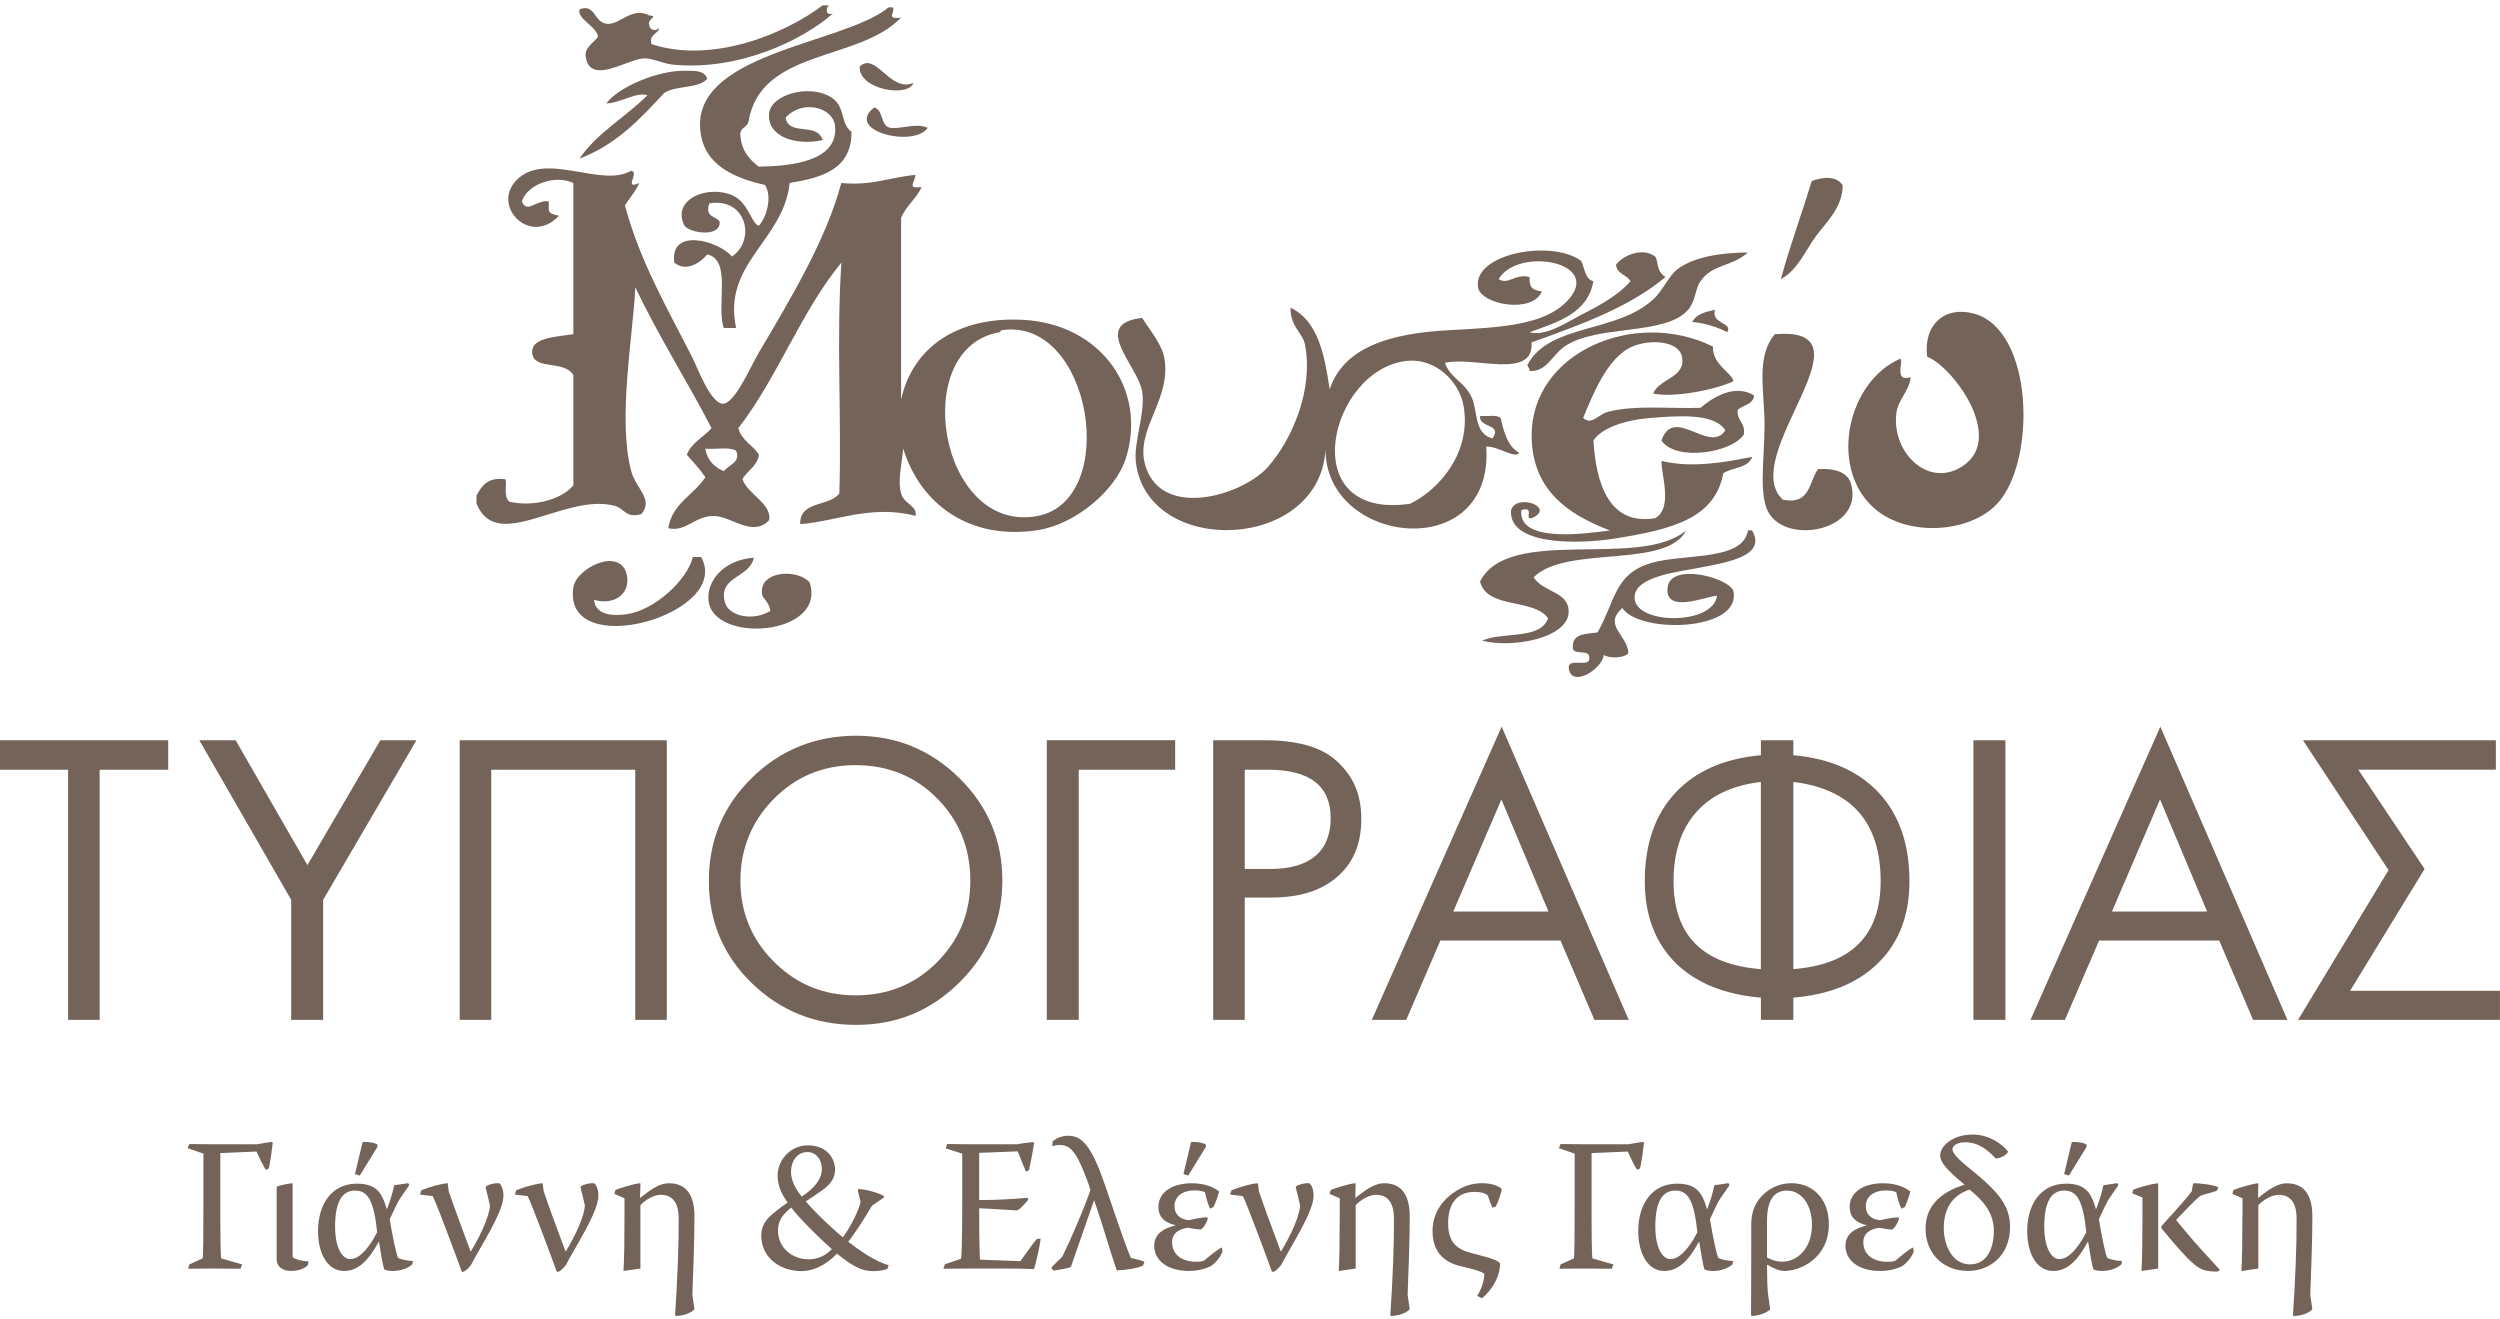 <?xml version="1.0" encoding="UTF-8"?><svg width="288" height="152" viewBox="0 0 288 152" fill="none" xmlns="http://www.w3.org/2000/svg">
<path d="M103.793 2.024C99.018 7.097 87.597 5.582 86.227 14.026C86.074 14.658 85.312 14.687 85.277 15.436C85.365 17.309 86.298 18.35 87.413 19.199C91.002 19.146 96.633 18.631 96.196 14.494C95.966 12.323 92.395 11.433 90.501 13.552C90.878 15.746 94.107 14.008 94.774 16.138C91.775 16.817 88.352 15.799 88.6 13.078C88.801 10.889 93.216 9.649 95.724 11.193C97.465 12.27 96.728 14.166 98.097 15.196C98.097 19.515 94.703 20.463 90.973 21.077C90.253 27.777 83.199 30.311 84.799 37.784H83.376C82.485 35.215 84.338 29.925 81.476 29.311C80.755 30.206 79.056 31.411 77.68 30.253C77.131 26.174 82.727 27.713 84.326 29.545C87.071 27.719 86.062 22.727 81.718 23.424C81.151 25.08 82.497 24.852 82.904 25.542C83.034 27.409 79.445 26.841 78.867 26.01C77.308 23.073 81.358 21.253 84.326 22.482C86.204 23.26 86.54 25.735 87.413 26.01C88.323 25.033 88.99 22.651 88.128 21.305C84.185 20.439 81.369 18.836 80.767 15.658C78.949 6.073 97.135 5.184 102.37 0.847H102.843C103.214 1.368 101.934 2.293 103.793 2.024Z" fill="#746359"/>
<path d="M105.215 9.555C104.654 11.275 98.87 10.322 99.041 7.671C100.865 5.88 102.547 10.702 105.215 9.555Z" fill="#746359"/>
<path d="M81.476 9.087C80.437 10.251 77.775 9.812 76.488 10.737C73.726 13.727 70.946 16.694 66.755 18.268C68.803 15.278 72.067 13.493 74.588 10.971C73.218 10.561 71.542 11.866 69.842 11.913C71.253 10.023 75.821 8.045 79.097 8.15C79.87 8.174 81.204 8.051 81.47 9.093" fill="#746359"/>
<path d="M106.88 14.734C105.215 17.069 97.253 15.056 100.706 12.381C101.827 12.68 101.373 14.541 102.606 14.734C104.141 14.839 105.563 14.125 106.88 14.734Z" fill="#746359"/>
<path d="M83.376 54.274C84.031 53.502 85.347 53.256 84.799 51.922C84.019 51.442 82.396 51.793 81.239 51.688C81.493 53.01 82.26 53.812 83.376 54.274ZM119.458 59.453C129.114 57.698 125.774 36.497 115.421 38.036C115.273 38.059 115.179 38.27 115.185 38.27C104.631 40.008 108.166 61.507 119.458 59.453ZM54.891 58.037V57.095C55.487 55.96 56.195 54.936 58.214 55.211C58.438 55.702 57.954 57.247 58.692 57.797C61.537 58.441 64.701 57.522 66.052 55.913V43.203C64.96 41.418 61.437 42.717 61.307 40.616C61.2 38.913 63.868 38.831 66.052 38.498V21.083C63.921 20.076 60.734 21.235 60.12 23.201C60.716 24.688 61.797 22.961 63.207 23.201C63.302 24.237 62.847 24.553 64.394 24.852C61.094 28.38 56.679 23.833 59.406 20.849C62.676 17.279 69.246 21.703 72.698 19.673C73.755 19.807 71.736 21.926 73.649 21.083C73.206 22.06 72.539 22.803 71.99 23.669C73.779 30.264 76.866 35.478 79.823 41.319C80.277 42.214 81.782 46.252 83.146 46.497C84.556 46.755 86.428 42.296 87.419 40.616C91.037 34.478 95.175 27.637 96.916 21.083C100.422 21.422 102.577 20.416 105.463 20.141C105.38 21.112 104.401 21.738 106.177 21.551C105.552 22.891 104.401 23.71 103.805 25.08V46.023C105.18 39.867 110.457 36.467 117.811 36.842C126.889 37.304 132.201 44.947 129.681 52.846C128.536 56.434 123.962 60.413 119.476 61.086C111.684 62.25 106.024 58.09 104.047 51.67C103.928 53.303 103.374 55.316 103.81 56.849C104.165 58.096 105.682 58.23 105.475 59.436C100.446 58.072 96.055 60.126 92.183 60.378C92.112 57.639 95.565 58.394 96.692 56.849C96.963 47.96 96.338 39.112 96.928 30.253C92.265 35.906 89.574 43.513 85.058 49.318C85.43 50.757 86.734 51.267 87.431 52.378C87.236 53.754 86.079 54.175 85.53 55.205C86.18 56.995 88.895 57.984 88.617 59.91C86.711 61.964 84.261 59.447 82.207 59.441C80.023 59.436 79.044 61.314 76.984 60.852C77.456 57.949 79.935 57.031 81.257 54.971C80.626 54.029 79.852 53.227 79.12 52.384C79.675 50.974 81.044 50.371 81.971 49.324C79.132 43.823 75.862 38.749 73.188 33.085C72.929 38.732 71.123 48.288 72.716 54.269C73.253 56.287 75.307 57.493 73.903 59.213C72.085 59.758 71.972 58.581 70.816 58.271C65.031 56.738 57.246 63.813 54.908 58.037" fill="#746359"/>
<path d="M212.281 21.323C212.275 23.921 210.398 25.566 209.194 27.21C207.966 28.883 207.104 31.101 205.156 32.155C206.213 28.257 207.559 24.647 208.715 20.861C209.984 20.357 211.543 20.246 212.275 21.329" fill="#746359"/>
<path d="M168.602 46.743C168.112 43.981 165.415 41.278 162.192 41.564C153.143 42.378 148.917 59.992 162.428 58.037C165.822 56.416 169.546 52.068 168.602 46.743ZM166.465 41.798C166.979 43.489 168.744 43.993 169.552 45.801C170.255 47.381 169.788 49.944 171.925 50.506C173.153 48.797 170.337 49.33 170.503 47.919C171.311 47.984 172.427 47.738 172.875 48.153C173.253 49.821 173.69 51.425 175.012 52.156C174.558 52.923 172.545 51.36 171.217 51.448C172.149 65.106 152.553 62.836 152.701 51.682C152.152 63.532 132.278 64.263 130.862 53.332C130.549 50.939 131.989 47.556 131.576 45.093C131.068 42.097 125.561 37.31 131.576 36.62C132.573 38.229 133.954 39.715 134.185 41.564C134.822 46.597 130.136 50.02 132.284 54.508C134.728 59.599 143.28 56.925 146.055 53.8C148.799 50.705 151.355 44.935 150.328 39.68C150.056 38.305 148.628 37.655 148.669 35.443C151.821 36.947 152.583 40.821 153.179 44.859C154.772 39.984 160.197 38.387 166.949 38.036C172.875 37.725 177.816 37.468 180.478 34.741C184.94 30.177 174.841 28.357 172.645 32.155C173.708 32.88 174.623 31.458 176.204 31.921C176.175 32.921 176.346 33.419 177.627 33.571C176.494 36.216 170.573 35.063 170.267 33.103C169.664 29.229 178.695 27.538 182.136 30.042C182.573 30.861 182.55 32.143 183.559 32.395C182.892 36.128 179.439 37.099 176.199 38.276C178.123 38.785 180.448 37.14 182.373 36.157C184.456 35.092 186.54 33.916 187.832 32.389C187.407 31.634 186.268 31.581 186.168 30.504C186.882 29.457 189.225 28.421 190.677 29.562C191.096 30.142 190.713 31.142 191.864 31.915C187.708 35.402 182.066 37.421 176.435 39.446C176.724 43.811 169.777 41.002 166.465 41.798Z" fill="#746359"/>
<path d="M201.36 29.088C199.436 30.785 197.341 30.364 195.901 32.383C195.287 33.243 195.34 34.682 194.478 35.677C191.851 38.726 183.954 37.333 180.235 39.914C178.748 40.95 178.217 42.834 176.198 42.74C176.263 42.36 175.974 42.337 175.962 42.032C178.476 37.263 186.132 38.422 190.441 34.501C191.544 33.501 192.282 31.704 193.292 30.973C195.263 29.539 198.368 29.106 201.366 29.088" fill="#746359"/>
<path d="M197.559 35.683C197.116 37.374 199.655 37.117 198.982 38.27C197.831 37.684 196.538 37.24 194.944 37.093C195.393 36.204 196.455 35.923 197.559 35.683Z" fill="#746359"/>
<path d="M218.927 41.33C219.31 41.681 218.148 44.069 220.113 43.449C219.924 45.14 218.637 45.988 218.449 47.685C217.947 52.244 222.309 56.428 226.281 53.566C230.838 50.283 225.053 42.331 222.008 41.09C221.541 37.369 224.085 35.18 227.468 36.145C234.326 38.106 234.592 53.18 230.076 58.031C226.865 61.478 219.363 61.958 215.598 58.265C210.716 53.484 212.936 43.893 218.921 41.319" fill="#746359"/>
<path d="M199.696 43.917C197.636 44.9 192.731 45.871 190.441 45.327C191.191 43.572 194.248 43.507 193.764 41.09C193.398 39.259 190.111 39.048 188.069 39.914C185.111 41.166 183.435 45.643 182.373 48.153C183.406 49.031 184.108 47.738 185.224 47.445C188.405 46.608 192.808 47.118 195.907 46.977C197.152 45.889 199.82 44.133 202.081 45.567C201.957 46.62 200.794 46.65 200.18 47.217C200.051 48.522 201.101 48.657 200.895 50.044C199.567 52.144 193.092 53.215 191.398 50.752C192.814 46.626 196.952 52.367 198.758 49.575C197.489 47.516 193.08 47.913 189.975 48.165C187.136 48.399 184.438 49.341 183.565 50.752C183.854 55.65 185.342 60.594 190.689 59.693C192.743 58.464 191.368 54.748 191.403 53.104C195.146 53.999 199.153 53.139 201.851 52.636C201.42 53.935 199.567 53.824 198.528 54.52C197.542 59.681 192.814 60.975 185.944 62.051C181.558 62.736 173.725 62.783 174.074 58.757C174.723 56.767 179.309 58.464 176.447 59.699C175.526 59.88 176.889 58.283 175.26 58.757C174.865 62.502 182.207 61.548 185.466 61.109C180.389 59.184 176.517 56.287 176.447 50.283C176.328 40.605 188.322 35.473 197.335 39.926C197.235 41.992 199.519 42.934 199.708 43.928" fill="#746359"/>
<path d="M205.392 57.569C208.55 58.195 208.391 55.521 209.43 54.04C211.578 53.912 212.883 54.52 213.225 55.691C214.889 61.302 205.133 63.017 203.492 58.517C202.589 56.053 203.415 51.577 203.256 47.925C203.09 44.168 202.482 40.886 204.442 38.51C216.524 37.456 200.039 52.607 205.392 57.575" fill="#746359"/>
<path d="M201.361 61.098H201.833C203.556 64.018 199.071 64.755 196.137 65.334C193.268 65.902 188.257 66.382 188.304 68.863C188.358 71.988 197.371 72.07 197.802 68.629C196.503 68.705 191.769 70.765 192.106 67.687C192.43 64.685 199.425 66.627 199.702 68.155C200.54 72.754 188.853 73.035 186.882 70.039C184.669 72.087 187.407 73.035 187.596 75.218C187.224 75.821 185.406 75.879 184.751 75.452C184.58 77.143 180.867 79.379 180.714 76.862C180.743 75.715 183.281 77.055 183.087 75.686C183.045 74.709 181.098 75.616 181.186 74.51C181.133 72.971 182.709 73.035 184.037 72.86C186.121 69.173 185.967 66.113 190.211 64.86C194.006 63.743 200.812 64.673 201.367 61.092" fill="#746359"/>
<path d="M80.767 64.158C84.462 70.794 64.777 76.318 66.046 67.687C66.389 65.364 71.559 62.929 72.22 66.276C72.627 68.348 70.857 69.782 68.425 69.103C68.649 71.028 70.898 70.94 72.22 70.753C75.384 70.297 79.162 66.856 79.817 64.164H80.767V64.158Z" fill="#746359"/>
<path d="M86.847 64.246C86.334 66.651 82.668 66.353 83.524 69.425C83.967 71.016 86.823 71.59 88.748 70.367C88.476 68.886 87.567 69.109 87.797 67.78C88.151 65.732 91.911 65.615 93.257 67.072C95.329 73.234 82.16 74.235 81.623 69.191C81.381 66.909 83.365 64.498 86.847 64.246Z" fill="#746359"/>
<path d="M95.482 0.613C95.163 0.912 95.027 1.854 95.954 1.555C92.589 4.54 85.17 8.227 77.438 7.437C76.358 7.325 75.142 6.658 74.115 6.728C72.19 6.863 67.929 9.877 67.468 6.494C67.309 5.324 68.832 4.663 68.891 4.142C68.531 2.884 66.489 2.193 66.754 1.081C68.59 0.373 68.383 2.515 69.841 2.732C71.394 2.96 72.751 0.689 74.829 1.79C75.968 1.836 74.421 2.199 74.829 2.966C74.728 3.346 75.714 3.756 75.779 3.2C76.316 3.668 74.605 3.902 75.065 5.084C81.983 7.372 90.435 3.925 94.767 0.613L95.482 0.613Z" fill="#746359"/>
<path d="M194.237 61.098C192.029 65.58 180.39 62.748 176.671 66.51C177.804 68.284 180.761 68.12 180.708 70.513C180.637 73.568 174.092 74.691 170.739 73.808C173.071 72.743 177.48 73.743 178.336 71.221C176.659 68.88 171.288 70.209 170.503 66.984C173.82 60.471 188.93 65.639 194.243 61.098" fill="#746359"/>
<path d="M288 114.144H270.729L279.312 100.1L271.674 88.665H287.522V85.277H265.299L275.162 100.234L264.738 117.486H287.994V114.144H288ZM243.295 105.01L248.837 92.095L254.261 105.01H243.295ZM248.872 83.709L233.916 117.486H237.882L241.813 108.351H255.654L259.556 117.486H263.511L248.872 83.709ZM231.023 85.277H227.34V117.491H231.023V85.277ZM192.793 101.516C192.793 98.21 193.655 95.571 195.372 93.604C197.09 91.638 199.587 90.462 202.851 90.082V111.645C196.146 111.125 192.793 107.748 192.793 101.516ZM206.593 111.645V90.076C213.298 90.912 216.651 94.722 216.651 101.51C216.651 107.742 213.298 111.119 206.593 111.64M216.468 91.357C214.13 88.835 210.843 87.384 206.593 86.998V85.277H202.857V86.998C198.607 87.384 195.319 88.835 192.982 91.357C190.644 93.879 189.482 97.268 189.482 101.51C189.482 105.513 190.709 108.696 193.165 111.066C195.514 113.296 198.749 114.583 202.857 114.928V117.486H206.593V114.928C210.701 114.583 213.912 113.296 216.232 111.066C218.723 108.702 219.968 105.513 219.968 101.51C219.968 97.262 218.799 93.879 216.468 91.357ZM167.418 105.01L172.961 92.095L178.385 105.01H167.418ZM172.99 83.709L158.033 117.486H162L165.931 108.351H179.772L183.674 117.486H187.628L172.99 83.709ZM146.358 100.1H143.395V88.671H146.092C150.891 88.671 153.293 90.532 153.293 94.26C153.293 97.987 150.98 100.106 146.358 100.106M153.819 87.524C152.095 86.026 149.374 85.277 145.656 85.277H139.759V117.491H143.395V103.394H146.5C149.587 103.394 152.03 102.663 153.819 101.2C155.82 99.597 156.823 97.32 156.823 94.359C156.823 91.398 155.82 89.262 153.819 87.519M135.385 85.271H120.588V117.486H124.271V88.671H135.379V85.277L135.385 85.271ZM107.974 110.826C105.43 113.383 102.296 114.665 98.572 114.665C94.847 114.665 91.754 113.378 89.169 110.803C86.59 108.228 85.297 105.115 85.297 101.457C85.297 97.8 86.578 94.628 89.139 92.036C91.701 89.444 94.847 88.145 98.566 88.145C102.284 88.145 105.466 89.432 107.992 92.007C110.518 94.582 111.781 97.73 111.781 101.457C111.781 105.185 110.506 108.269 107.962 110.832M110.518 89.637C107.219 86.383 103.252 84.756 98.619 84.756C93.985 84.756 89.913 86.377 86.613 89.613C83.314 92.85 81.661 96.799 81.661 101.463C81.661 106.127 83.308 110.06 86.613 113.261C89.913 116.462 93.915 118.065 98.619 118.065C103.323 118.065 107.219 116.438 110.518 113.184C113.818 109.931 115.47 106.004 115.47 101.411C115.47 96.817 113.818 92.89 110.518 89.637ZM76.815 85.277H52.957V117.491H56.593V88.671H73.179V117.491H76.815V85.277ZM43.82 85.277L35.415 99.661L27.145 85.277H22.961L33.544 103.658V117.491H37.227V103.658L47.975 85.277H43.838H43.82ZM19.366 85.277H0V88.671H7.844V117.491H11.48V88.671H19.378V85.277H19.366Z" fill="#746359"/>
<path d="M258.323 140.033C258.323 142.882 258.299 144.837 258.21 146.423L260.158 146.142V138.839C260.666 138.318 261.604 137.645 262.525 137.645C263.623 137.645 264.567 138.295 264.567 140.384C264.591 143.298 264.414 147.663 264.148 151.508L264.261 151.613C265.093 151.572 265.99 151.286 266.385 150.829L266.143 149.179C266.208 147.137 266.385 143.245 266.385 140.138C266.385 138.055 265.707 136.317 263.452 136.317C262.572 136.317 261.74 136.709 260.164 137.984L260.123 137.961L260.164 136.358L260.123 136.311C259.485 136.358 257.603 136.919 257.278 137.112L257.172 137.546L258.334 138.043V140.021L258.323 140.033ZM246.813 139.968C246.813 142.859 246.789 144.79 246.701 146.417L248.625 146.136V136.317C247.728 136.381 246.104 136.884 245.756 137.054L245.626 137.464L246.813 137.961V139.962V139.968ZM248.955 141.443C250.224 143.005 251.759 144.767 252.509 145.422C253.429 146.247 253.931 146.487 255.489 146.487L255.731 146.294C255.513 146.031 254.923 145.405 253.89 144.275C252.703 143.017 250.974 140.904 250.691 140.536C252.225 138.927 252.798 138.318 253.3 137.908C253.518 137.733 253.695 137.668 254.002 137.581C254.439 137.475 255.035 137.3 255.383 137.171L255.56 136.779C254.994 136.475 253.105 136.258 252.668 136.322C252.58 136.603 252.538 136.972 252.491 137.235C251.966 137.996 249.552 140.647 249.026 141.215L248.961 141.455L248.955 141.443ZM238.343 135.421L240.379 132.115V131.858C240.031 131.618 239.11 131.489 238.667 131.577C238.384 132.77 238.095 133.988 237.788 135.252L238.337 135.427L238.343 135.421ZM237.227 145.048C236.354 145.048 235.498 143.789 235.498 141.308C235.498 138.523 236.265 137.153 237.8 137.153C239.334 137.153 239.972 138.435 240.344 141.958C239.116 144.328 238.018 145.042 237.298 145.042H237.233L237.227 145.048ZM242.315 136.527C242.138 137.329 241.92 138.113 241.483 139.266H241.442C240.893 137.288 240.125 136.358 238.024 136.358C235.02 136.358 233.509 138.833 233.532 141.899C233.556 144.509 234.689 146.417 236.531 146.417C238 146.417 239.228 145.44 240.497 143.093H240.562C240.757 144.31 240.981 145.703 241.152 146.224C241.371 146.352 241.766 146.417 242.138 146.417C243.212 146.417 244.068 145.984 244.399 145.639L244.464 145.27C243.85 145.246 243.059 145.094 242.752 144.901C242.557 144.486 242.185 142.795 241.79 140.466C242.315 139.295 242.734 138.447 242.976 138.078L244.05 136.516L243.921 136.299L242.321 136.539L242.315 136.527ZM227.193 130.705C225.021 130.705 223.51 131.963 223.51 133.116C223.51 133.9 224.318 134.83 226.313 136.463L226.249 136.504C223.834 137.241 221.822 138.745 221.822 141.548C221.822 144.351 223.817 146.411 226.709 146.411C229.229 146.411 231.555 144.655 231.555 141.349C231.555 139.026 230.439 137.44 226.933 134.631C225.31 133.326 224.938 132.782 224.915 132.373C224.938 132.068 225.375 131.571 226.408 131.588C228.007 131.612 228.975 132.501 229.896 133.438C230.38 133.502 231.053 133.092 231.295 132.765L231.319 132.653C230.729 131.869 229.217 130.699 227.222 130.699H227.199L227.193 130.705ZM226.951 145.656C224.844 145.656 223.923 143.351 223.923 141.484C223.923 139.395 224.755 137.768 226.862 137.048H226.904C228.332 138.224 229.69 139.588 229.69 141.806C229.69 143.696 228.964 145.65 226.969 145.65H226.945L226.951 145.656ZM219.431 139.049C219.608 138.681 219.892 137.961 220.069 137.265C219.608 136.855 218.534 136.311 216.934 136.311C214.656 136.311 213.08 137.352 213.08 139.049C213.08 140.114 213.718 140.852 215.028 141.139V141.179C213.8 141.484 212.596 142.069 212.596 143.526C212.596 145.247 214.196 146.417 216.563 146.417C217.855 146.417 218.752 146.048 219.059 145.896C219.455 145.703 220.328 144.79 220.464 144.117L220.376 143.702C219.85 143.983 219.083 144.591 218.357 145.223C218.162 145.311 217.855 145.375 217.241 145.352C215.577 145.287 214.656 144.375 214.656 143.111C214.656 142.046 215.465 141.589 216.498 141.437C216.982 141.548 217.572 141.63 217.967 141.653C218.381 141.373 218.687 140.723 218.776 140.372L218.687 140.243C218.203 140.243 217.483 140.354 216.586 140.571C215.536 140.483 214.939 139.851 214.939 138.962C214.939 137.785 215.925 137.136 217.283 137.136C217.873 137.136 218.203 137.247 218.445 137.335C218.552 137.832 218.752 138.64 219.036 139.248L219.431 139.049ZM203.559 140.612C203.559 138.218 204.415 137.153 205.861 137.153C207.42 137.153 208.736 138.634 208.736 141.109C208.736 143.825 207.048 145.346 205.312 145.346C204.569 145.346 203.931 145.083 203.559 144.849V140.606V140.612ZM203.689 149.173C203.601 148.652 203.559 146.979 203.559 145.72L203.601 145.697C204.344 146.154 205.005 146.411 205.554 146.411C207.443 146.411 210.684 144.936 210.684 141.021C210.684 138.002 208.736 136.305 206.369 136.305C204.858 136.305 203.559 137.019 202.727 138.043C202.007 138.956 201.741 139.91 201.741 141.15V142.999C201.741 146.083 201.741 148.559 201.718 151.514L201.806 151.602C202.615 151.561 203.489 151.274 203.931 150.841L203.689 149.167V149.173ZM192.421 145.048C191.548 145.048 190.692 143.789 190.692 141.308C190.692 138.523 191.459 137.153 192.994 137.153C194.529 137.153 195.166 138.435 195.538 141.958C194.31 144.328 193.212 145.042 192.492 145.042H192.427L192.421 145.048ZM197.509 136.527C197.332 137.329 197.114 138.113 196.677 139.266H196.636C196.087 137.288 195.32 136.358 193.218 136.358C190.214 136.358 188.703 138.833 188.726 141.899C188.75 144.509 189.883 146.417 191.725 146.417C193.195 146.417 194.422 145.44 195.691 143.093H195.756C195.951 144.31 196.175 145.703 196.347 146.224C196.565 146.352 196.96 146.417 197.332 146.417C198.407 146.417 199.262 145.984 199.593 145.639L199.658 145.27C199.044 145.246 198.253 145.094 197.946 144.901C197.751 144.486 197.379 142.795 196.984 140.466C197.509 139.295 197.928 138.447 198.17 138.078L199.245 136.516L199.115 136.299L197.515 136.539L197.509 136.527ZM179.583 132.267L181.401 132.899V138.704C181.401 142.66 181.378 144.661 181.313 144.966L179.778 145.662L179.648 146.159C180.593 146.159 181.514 146.136 182.411 146.136C183.662 146.136 184.801 146.159 185.675 146.159L185.87 145.662L183.438 144.966C183.391 144.421 183.349 143.269 183.349 138.985V132.835L187.516 132.659C187.871 133.443 188.219 134.157 188.591 134.766L188.921 134.614C189.075 134.14 189.358 132.051 189.382 131.618L189.317 131.553C189.033 131.553 187.912 131.77 187.605 131.817H182.234C181.425 131.817 180.569 131.793 179.778 131.793L179.583 132.267ZM170.706 149.565C171.143 149.261 172.807 147.652 172.807 145.545C172.613 145.282 172.064 145.024 170.966 144.743C170.311 144.544 169.827 144.439 169.431 144.328C167.784 143.895 166.822 143.087 166.822 140.893C166.822 138.85 167.702 137.306 169.892 137.306C170.659 137.306 171.078 137.481 171.385 137.698C171.58 138.306 171.757 138.763 171.934 139.131L172.306 139.003C172.571 138.546 173.032 137.224 172.985 136.937C172.436 136.504 171.668 136.305 170.683 136.305C169.455 136.305 168.381 136.738 167.46 137.388C165.925 138.453 165.028 140.015 165.028 141.776C165.028 143.947 166.031 145.381 168.445 145.908C169.785 146.212 170.659 146.475 170.989 146.733C170.989 147.382 170.812 148.231 170.175 149.278L170.7 149.559L170.706 149.565ZM154.333 140.027C154.333 142.877 154.309 144.831 154.226 146.417L156.174 146.136V138.833C156.682 138.312 157.62 137.639 158.541 137.639C159.639 137.639 160.583 138.289 160.583 140.378C160.607 143.292 160.43 147.657 160.164 151.502L160.276 151.607C161.109 151.566 162.006 151.28 162.401 150.823L162.159 149.173C162.224 147.131 162.401 143.239 162.401 140.132C162.401 138.049 161.723 136.311 159.468 136.311C158.588 136.311 157.756 136.703 156.174 137.979L156.133 137.955L156.174 136.352L156.133 136.305C155.495 136.352 153.613 136.914 153.288 137.107L153.176 137.54L154.339 138.037V140.015L154.333 140.027ZM141.707 137.616L143.177 137.791C143.637 138.616 146.335 145.937 146.53 146.505H146.748C146.99 146.376 147.338 146.072 147.604 145.703C148.548 143.813 151.328 139.664 151.328 137.75C151.328 137.101 151.133 136.533 150.844 136.317C150.36 136.252 149.599 136.445 149.333 136.662L149.268 136.791C149.422 137.423 149.64 138.224 149.77 138.856C149.705 140.138 148.719 142.245 147.58 144.158H147.539C146.488 141.355 145.52 138.728 145.019 137.206L144.912 136.317C144.387 136.293 142.74 136.75 141.867 137.118L141.713 137.616H141.707ZM136.885 135.421L138.921 132.115V131.858C138.573 131.618 137.652 131.489 137.21 131.577C136.926 132.77 136.643 133.988 136.33 135.252L136.879 135.427L136.885 135.421ZM139.801 139.049C139.978 138.681 140.261 137.961 140.438 137.265C139.978 136.855 138.904 136.311 137.304 136.311C135.026 136.311 133.45 137.352 133.45 139.049C133.45 140.114 134.087 140.852 135.397 141.133V141.174C134.17 141.478 132.966 142.063 132.966 143.52C132.966 145.241 134.565 146.411 136.932 146.411C138.225 146.411 139.122 146.042 139.429 145.89C139.824 145.697 140.704 144.784 140.834 144.111L140.745 143.696C140.22 143.977 139.452 144.585 138.726 145.217C138.532 145.305 138.225 145.369 137.611 145.346C135.946 145.282 135.026 144.369 135.026 143.105C135.026 142.04 135.834 141.583 136.867 141.431C137.351 141.542 137.941 141.624 138.337 141.648C138.75 141.367 139.063 140.717 139.146 140.366L139.057 140.237C138.573 140.237 137.853 140.349 136.95 140.565C135.899 140.477 135.303 139.845 135.303 138.956C135.303 137.78 136.289 137.13 137.646 137.13C138.237 137.13 138.567 137.241 138.809 137.329C138.915 137.826 139.116 138.634 139.399 139.243L139.795 139.049H139.801ZM131.844 145.352C131.407 145.176 130.746 145.007 130.286 144.919C129.979 144.334 128.993 141.531 127.482 137.054C125.859 132.209 124.767 130.839 123.079 130.839C122.288 130.839 121.633 131.167 121.261 131.471L121.22 132.033C121.462 131.969 121.745 131.904 122.076 131.904C123.238 131.904 123.958 132.577 125.098 135.597C125.316 136.141 125.534 136.773 125.623 137.118C124.572 139.986 123.498 142.443 122.377 144.767C121.875 145.246 121.456 145.656 121.108 146.025L121.326 146.37C121.763 146.329 123.038 146.113 123.362 145.96C123.888 144.416 124.785 141.852 126.036 138.265C126.981 140.893 127.878 144.135 128.645 146.347C129.654 146.323 131.036 146.107 131.667 145.802L131.844 145.346V145.352ZM108.943 132.291L110.849 132.899V138.681C110.849 142.332 110.784 144.743 110.719 145.007L108.854 145.639L108.677 146.159C109.598 146.159 110.696 146.136 111.681 146.136H115.146C116.415 146.136 117.69 146.136 119.118 146.2C119.36 145.486 119.815 143.397 119.886 142.701L119.449 142.724C118.947 143.292 118.003 144.679 117.542 145.287L112.891 145.112C112.803 143.31 112.803 140.635 112.803 139.196C113.417 139.196 116.793 139.436 117.141 139.436C117.407 139.436 118.369 138.371 118.457 138.178L118.369 137.984C117.011 138.113 114.839 138.248 112.803 138.248V132.811L117.253 132.636C117.43 133.116 117.956 134.462 118.198 134.982L118.546 134.789C118.699 134.116 119.071 132.226 119.118 131.641L119.053 131.577C118.658 131.577 117.454 131.752 117.236 131.817H111.799C110.926 131.817 110.005 131.793 109.102 131.793L108.948 132.291H108.943ZM92.327 137.809C91.648 136.96 91.123 136.024 91.123 134.959C91.123 133.765 91.867 132.718 92.988 132.718H93.012C94.021 132.718 94.676 133.59 94.676 134.672C94.676 135.848 93.82 136.867 92.392 137.826L92.327 137.803V137.809ZM102.385 145.744C100.809 145.352 98.79 143.877 97.716 143.052C98.442 142.139 99.581 140.401 100.455 138.897L101.812 137.961L101.854 137.809C101.328 137.44 99.705 136.984 98.897 136.984L98.808 137.095L99.138 138.488C98.985 139.225 98.153 141.115 97.102 142.531C96.205 141.835 93.95 139.746 92.829 138.4C93.507 137.943 94.234 137.487 94.954 136.943C95.674 136.381 96.199 135.702 96.199 134.748C96.175 133.227 95.06 131.945 93.088 131.945H93.065C91.046 131.945 89.582 133.637 89.582 135.421C89.582 136.527 89.978 137.51 90.739 138.529C90.255 138.856 89.665 139.289 88.963 139.875C88.154 140.548 87.694 141.332 87.694 142.309C87.694 145.007 90.013 146.434 92.339 146.434C93.46 146.434 95.013 145.914 96.412 144.416C98.035 145.72 99.15 146.434 100.555 146.434C101.257 146.434 101.783 146.347 102.22 146.177L102.373 145.744H102.385ZM91.164 139.137C92.327 140.635 94.806 143.005 95.809 143.877V143.918C94.912 144.831 93.992 145.071 93.112 145.071C91.27 145.071 89.624 143.725 89.624 141.765C89.624 140.571 90.214 139.875 91.117 139.137H91.158H91.164ZM71.94 140.027C71.94 142.877 71.916 144.831 71.828 146.417L73.775 146.136V138.833C74.277 138.312 75.222 137.639 76.142 137.639C77.24 137.639 78.185 138.289 78.185 140.378C78.208 143.292 78.031 147.657 77.766 151.502L77.878 151.607C78.71 151.566 79.607 151.28 80.003 150.823L79.761 149.173C79.826 147.131 80.003 143.239 80.003 140.132C80.003 138.049 79.324 136.311 77.069 136.311C76.19 136.311 75.357 136.703 73.781 137.979L73.734 137.955L73.781 136.352L73.734 136.305C73.103 136.352 71.214 136.914 70.889 137.107L70.777 137.54L71.94 138.037V140.015V140.027ZM59.314 137.616L60.784 137.791C61.245 138.616 63.942 145.937 64.137 146.505H64.355C64.597 146.376 64.945 146.072 65.211 145.703C66.155 143.813 68.936 139.664 68.936 137.75C68.936 137.101 68.741 136.533 68.451 136.317C67.968 136.252 67.206 136.445 66.94 136.662L66.876 136.791C67.029 137.423 67.247 138.224 67.377 138.856C67.312 140.138 66.327 142.245 65.187 144.158H65.146C64.095 141.355 63.127 138.728 62.626 137.206L62.514 136.317C61.988 136.293 60.341 136.75 59.468 137.118L59.314 137.616ZM48.377 137.616L49.847 137.791C50.307 138.616 53.005 145.937 53.199 146.505H53.418C53.66 146.376 54.008 146.072 54.274 145.703C55.218 143.813 57.998 139.664 57.998 137.75C57.998 137.101 57.803 136.533 57.514 136.317C57.03 136.252 56.269 136.445 56.003 136.662L55.938 136.791C56.092 137.423 56.31 138.224 56.44 138.856C56.375 140.138 55.389 142.245 54.25 144.158H54.209C53.158 141.355 52.19 138.728 51.688 137.206L51.582 136.317C51.057 136.293 49.41 136.75 48.536 137.118L48.383 137.616H48.377ZM41.448 135.421L43.484 132.115V131.858C43.136 131.618 42.215 131.489 41.772 131.577C41.489 132.77 41.206 133.988 40.893 135.252L41.442 135.427L41.448 135.421ZM40.332 145.048C39.453 145.048 38.603 143.789 38.603 141.308C38.603 138.523 39.37 137.153 40.905 137.153C42.439 137.153 43.077 138.435 43.449 141.958C42.221 144.328 41.123 145.042 40.403 145.042H40.338L40.332 145.048ZM45.42 136.527C45.243 137.329 45.025 138.113 44.588 139.266H44.546C43.998 137.288 43.23 136.358 41.129 136.358C38.124 136.358 36.614 138.833 36.637 141.899C36.661 144.509 37.8 146.417 39.636 146.417C41.105 146.417 42.333 145.44 43.602 143.093H43.667C43.868 144.31 44.086 145.703 44.257 146.224C44.476 146.352 44.871 146.417 45.243 146.417C46.317 146.417 47.173 145.984 47.504 145.639L47.569 145.27C46.955 145.246 46.164 145.094 45.857 144.901C45.662 144.486 45.284 142.795 44.895 140.466C45.42 139.295 45.839 138.447 46.081 138.078L47.155 136.516L47.025 136.299L45.426 136.539L45.42 136.527ZM31.874 145.089C31.874 145.89 32.505 146.411 33.515 146.411C34.435 146.411 35.008 146.154 35.445 145.779L35.551 145.323C34.323 145.211 33.822 144.977 33.709 144.778V136.305C33.184 136.352 32.263 136.545 31.874 136.697V145.083V145.089ZM21.615 132.267L23.433 132.899V138.704C23.433 142.66 23.41 144.661 23.345 144.966L21.81 145.662L21.68 146.159C22.625 146.159 23.545 146.136 24.442 146.136C25.694 146.136 26.833 146.159 27.707 146.159L27.901 145.662L25.47 144.966C25.422 144.421 25.381 143.269 25.381 138.985V132.835L29.548 132.659C29.902 133.443 30.251 134.157 30.622 134.766L30.953 134.614C31.106 134.14 31.39 132.051 31.413 131.618L31.348 131.553C31.065 131.553 29.944 131.77 29.637 131.817H24.265C23.457 131.817 22.601 131.793 21.81 131.793L21.615 132.267Z" fill="#746359"/>
</svg>
